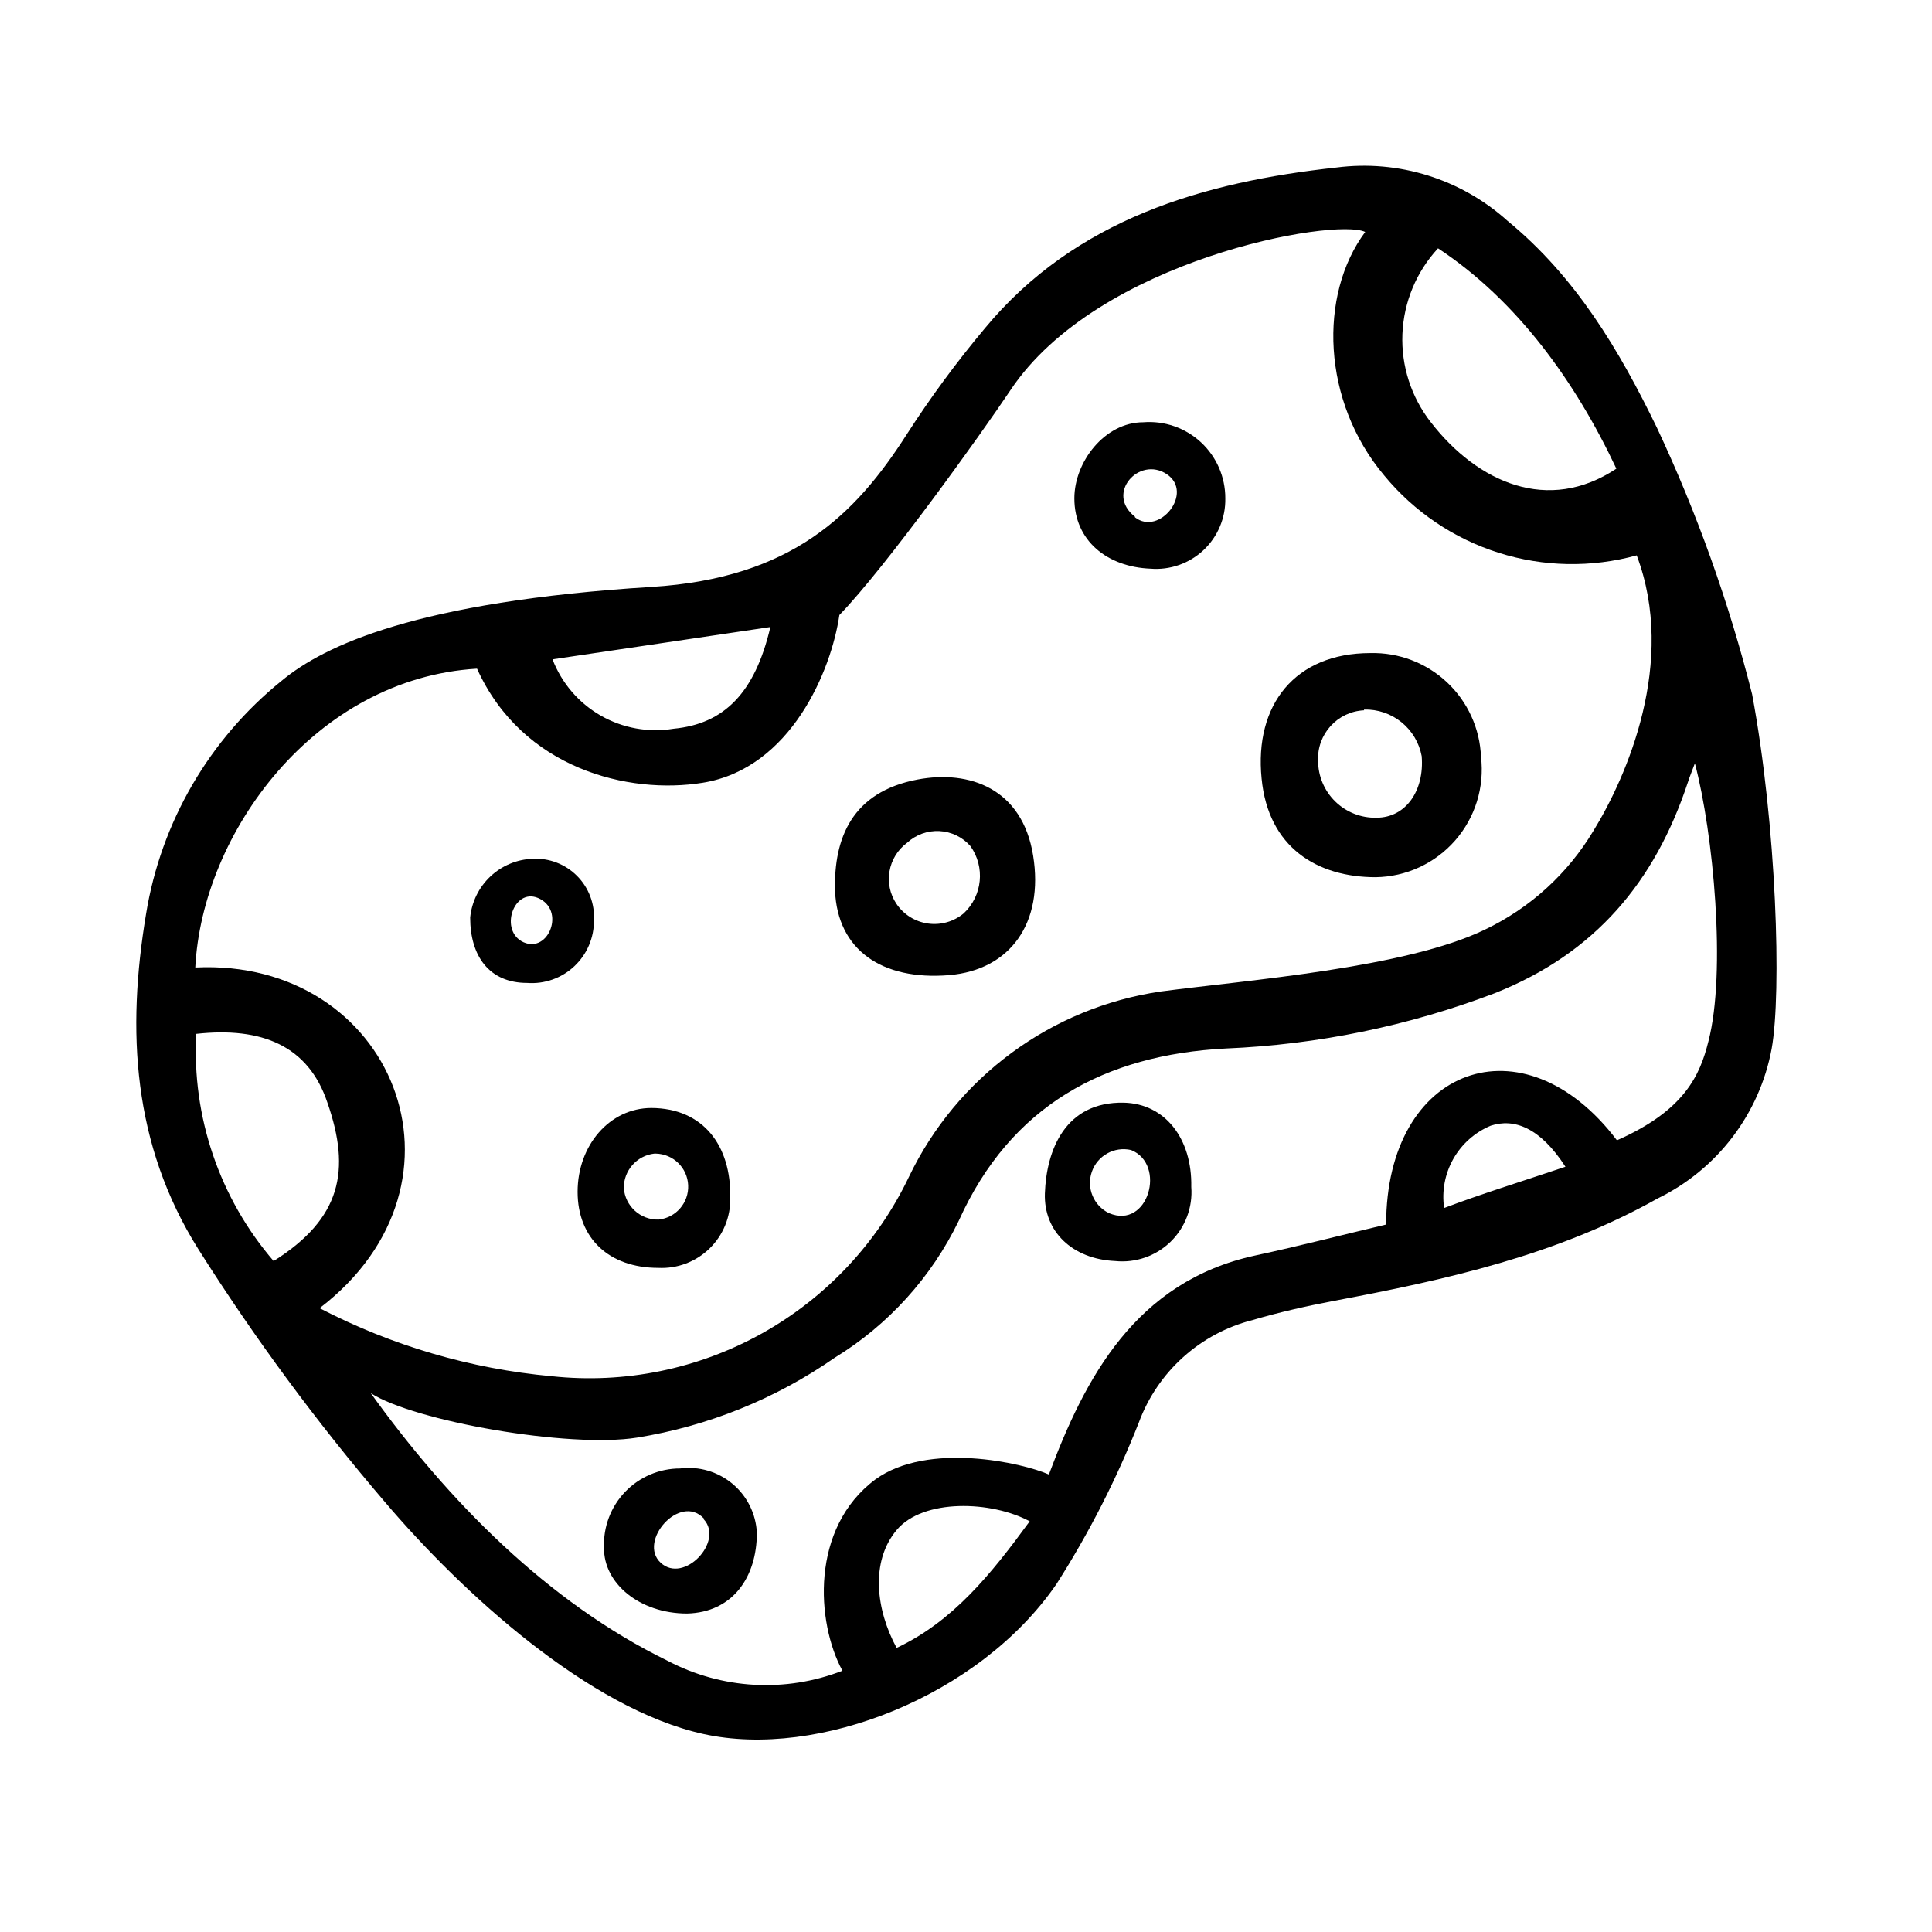 <?xml version="1.0" encoding="UTF-8"?>
<!-- Uploaded to: SVG Repo, www.svgrepo.com, Generator: SVG Repo Mixer Tools -->
<svg fill="#000000" width="800px" height="800px" version="1.1" viewBox="144 144 512 512" xmlns="http://www.w3.org/2000/svg">
 <g>
  <path d="m613.51 421.91c-3.211 17.277-14.426 32.008-30.227 39.699-26.902 15.113-56.176 21.562-85.898 27.156-7.152 1.359-14.309 2.973-21.363 5.039-13.945 3.531-25.254 13.707-30.23 27.203-5.879 14.93-13.184 29.254-21.812 42.773-20.453 29.773-63.227 46.453-93.559 39.75-30.328-6.699-63.832-37.281-84.438-61.512-18.047-21.086-34.547-43.445-49.375-66.906-17.531-27.863-19.043-58.09-13.902-88.871 3.945-24.328 16.738-46.344 35.922-61.82 11.285-9.371 35.82-21.008 98.09-24.887 37.18-2.316 54.008-19.246 67.512-40.305 6.332-9.852 13.281-19.289 20.805-28.266 24.031-28.969 57.941-38.742 93.156-42.57 16.457-2.125 33.02 3.043 45.344 14.156 18.035 14.812 29.523 34.109 39.598 54.863v0.004c10.633 22.652 19.066 46.27 25.191 70.531 6.5 34.812 7.859 79.148 5.188 93.961zm-384.81 68.77c19.141 9.945 40.035 16.074 61.516 18.035 19.309 2.074 38.785-1.895 55.742-11.363 16.953-9.465 30.555-23.961 38.922-41.484 12.699-26.457 37.719-44.871 66.758-49.121 22.871-3.023 64.941-6.195 85.949-16.426 11.941-5.715 21.93-14.828 28.715-26.195 8.766-14.258 22.117-44.688 11.438-72.953-12.004 3.309-24.711 3.07-36.582-0.684-11.875-3.754-22.406-10.867-30.324-20.477-16.574-19.699-17.434-47.863-5.039-64.539-7.859-3.879-70.887 7.203-94.012 41.918-7.559 11.336-33.152 47.055-45.344 59.602-2.117 14.66-12.848 40.656-36.172 44.438-19.75 3.223-47.863-3.727-59.852-30.23-42.973 2.57-72.852 43.527-74.664 79.199 52.246-2.57 76.629 56.828 32.949 90.281zm364.46-144.39c-0.605 1.664-1.309 3.324-1.863 5.039-8.715 26.348-24.535 45.344-51.289 55.922-22.777 8.652-46.797 13.586-71.137 14.609-32.145 1.664-57.031 15.113-70.785 45.645-7.262 15.012-18.684 27.617-32.902 36.324-15.656 10.895-33.562 18.125-52.395 21.16-18.035 2.871-59.098-4.383-70.535-11.789 20.453 28.465 46.855 55.418 78.695 70.938 14.328 7.539 31.219 8.496 46.301 2.621-6.953-12.797-8.566-37.785 8.715-50.684 13.957-10.129 39.148-4.383 46-1.312 9.523-25.492 22.922-51.137 54.664-58.039 11.738-2.519 23.426-5.543 34.711-8.211 0-41.969 36.426-55.016 61.164-22.32 17.938-7.91 22.016-17.281 24.234-26.199 4.785-18.387 1.309-55.266-3.578-73.703zm-20.809-78.09c-10.781-22.926-26.25-44.539-47.258-58.395-5.75 6.215-9.098 14.273-9.441 22.734-0.34 8.457 2.348 16.762 7.578 23.418 12.395 15.969 31.086 24.23 49.121 12.242zm-355.84 209.99c17.938-11.285 20.504-24.031 14.258-41.969-5.039-15.113-17.434-20.152-34.762-18.238-1.18 21.961 6.168 43.527 20.504 60.207zm73.91-159.46c2.414 6.289 6.926 11.555 12.773 14.906 5.844 3.348 12.668 4.578 19.316 3.484 13.352-1.258 21.562-9.473 25.645-26.953zm126.46 228.43c-10.078-5.441-28.215-6.098-35.266 2.316-7.055 8.414-5.441 21.211 0 31.234 14.961-7.051 24.984-19.492 35.262-33.551zm109.83-83.027c9.523-3.629 20.152-6.902 32.145-10.934-6.758-10.477-13.66-12.895-19.805-10.879-4.188 1.75-7.672 4.844-9.906 8.793s-3.09 8.531-2.438 13.02z"/>
  <path d="m536.48 344.58c0.957 8.023-1.535 16.078-6.856 22.16-5.324 6.082-12.977 9.617-21.055 9.73-15.516 0-28.465-7.859-30.23-26.148-1.965-19.598 8.918-33.25 28.816-33.25h0.004c7.519-0.191 14.816 2.59 20.305 7.738 5.488 5.148 8.727 12.25 9.016 19.77zm-30.984-12.344c-7.051 0.328-12.504 6.301-12.191 13.352 0 4.07 1.641 7.969 4.551 10.816 2.91 2.844 6.848 4.394 10.914 4.301 7.859 0 12.746-7.254 11.992-16.324-0.66-3.539-2.559-6.727-5.356-8.988-2.801-2.262-6.312-3.453-9.91-3.356z"/>
  <path d="m395.52 402.42c-17.836 1.461-29.574-6.699-30.23-22.371-0.352-13.906 4.484-26.199 21.914-29.473 13.703-2.57 27.711 2.367 30.582 20.152 2.875 17.785-5.992 30.328-22.266 31.691zm5.644-34.207-0.004-0.004c-2.09-2.371-5.051-3.801-8.207-3.961s-6.246 0.957-8.57 3.106c-5.106 3.773-6.348 10.895-2.82 16.172 1.922 2.844 4.961 4.738 8.359 5.219 3.398 0.48 6.84-0.5 9.477-2.699 4.973-4.664 5.727-12.289 1.762-17.836z"/>
  <path d="m337.53 461.41c0.117 5.055-1.875 9.93-5.496 13.457s-8.551 5.387-13.598 5.133c-13 0-21.363-7.809-21.363-20.152s8.516-22.219 19.547-22.219c13.703 0.051 21.16 9.926 20.91 23.781zm-20.152-11.688v-0.004c-4.621 0.543-8.094 4.469-8.062 9.121 0.348 4.801 4.406 8.484 9.219 8.363 4.606-0.488 8.035-4.473 7.836-9.098-0.199-4.625-3.961-8.297-8.59-8.387z"/>
  <path d="m301.4 387.91c0.043 4.606-1.848 9.016-5.207 12.164-3.359 3.152-7.883 4.75-12.477 4.41-10.078 0-15.113-7.106-15.113-17.332v0.004c0.41-4.152 2.309-8.02 5.348-10.879 3.035-2.863 7.008-4.527 11.176-4.691 4.394-0.234 8.68 1.41 11.785 4.527 3.106 3.113 4.738 7.406 4.488 11.797zm-19.246 5.492c6.75 3.879 11.738-7.508 5.039-11.133-6.699-3.629-10.883 7.656-5.039 11.133z"/>
  <path d="m468.72 276.06c0.102 5.188-2 10.18-5.781 13.73-3.785 3.555-8.898 5.34-14.07 4.91-11.387-0.453-20.152-7.356-20.152-18.641 0-9.672 8.062-20.152 18.238-20.152 5.617-0.453 11.168 1.469 15.305 5.301 4.137 3.828 6.477 9.215 6.461 14.852zm-23.93 5.039c6.449 5.039 15.719-6.551 8.414-11.438-7.309-4.887-16.375 5.137-8.414 11.285z"/>
  <path d="m459.7 458.54c0.418 5.418-1.59 10.742-5.481 14.535s-9.266 5.664-14.672 5.113c-11.387-0.504-18.992-7.859-18.641-17.938 0.402-11.488 5.391-24.336 20.906-24.031 10.934 0.25 18.141 9.523 17.887 22.32zm-15.973-9.773 0.004-0.004c-4.422-0.996-8.887 1.48-10.379 5.758-1.496 4.277 0.453 8.996 4.535 10.969 10.477 4.434 15.266-12.996 5.844-16.727z"/>
  <path d="m326.09 571.6c-12.645 0-22.168-8.062-22.016-17.434-0.234-5.492 1.785-10.84 5.59-14.809 3.805-3.965 9.066-6.203 14.562-6.199 4.996-0.641 10.031 0.836 13.895 4.066 3.863 3.234 6.203 7.93 6.457 12.961 0 11.84-6.449 21.109-18.488 21.414zm4.434-25.191c-6.348-6.75-17.582 6.047-11.438 11.738 6.148 5.691 16.828-5.644 11.438-11.488z"/>
 </g>
</svg>